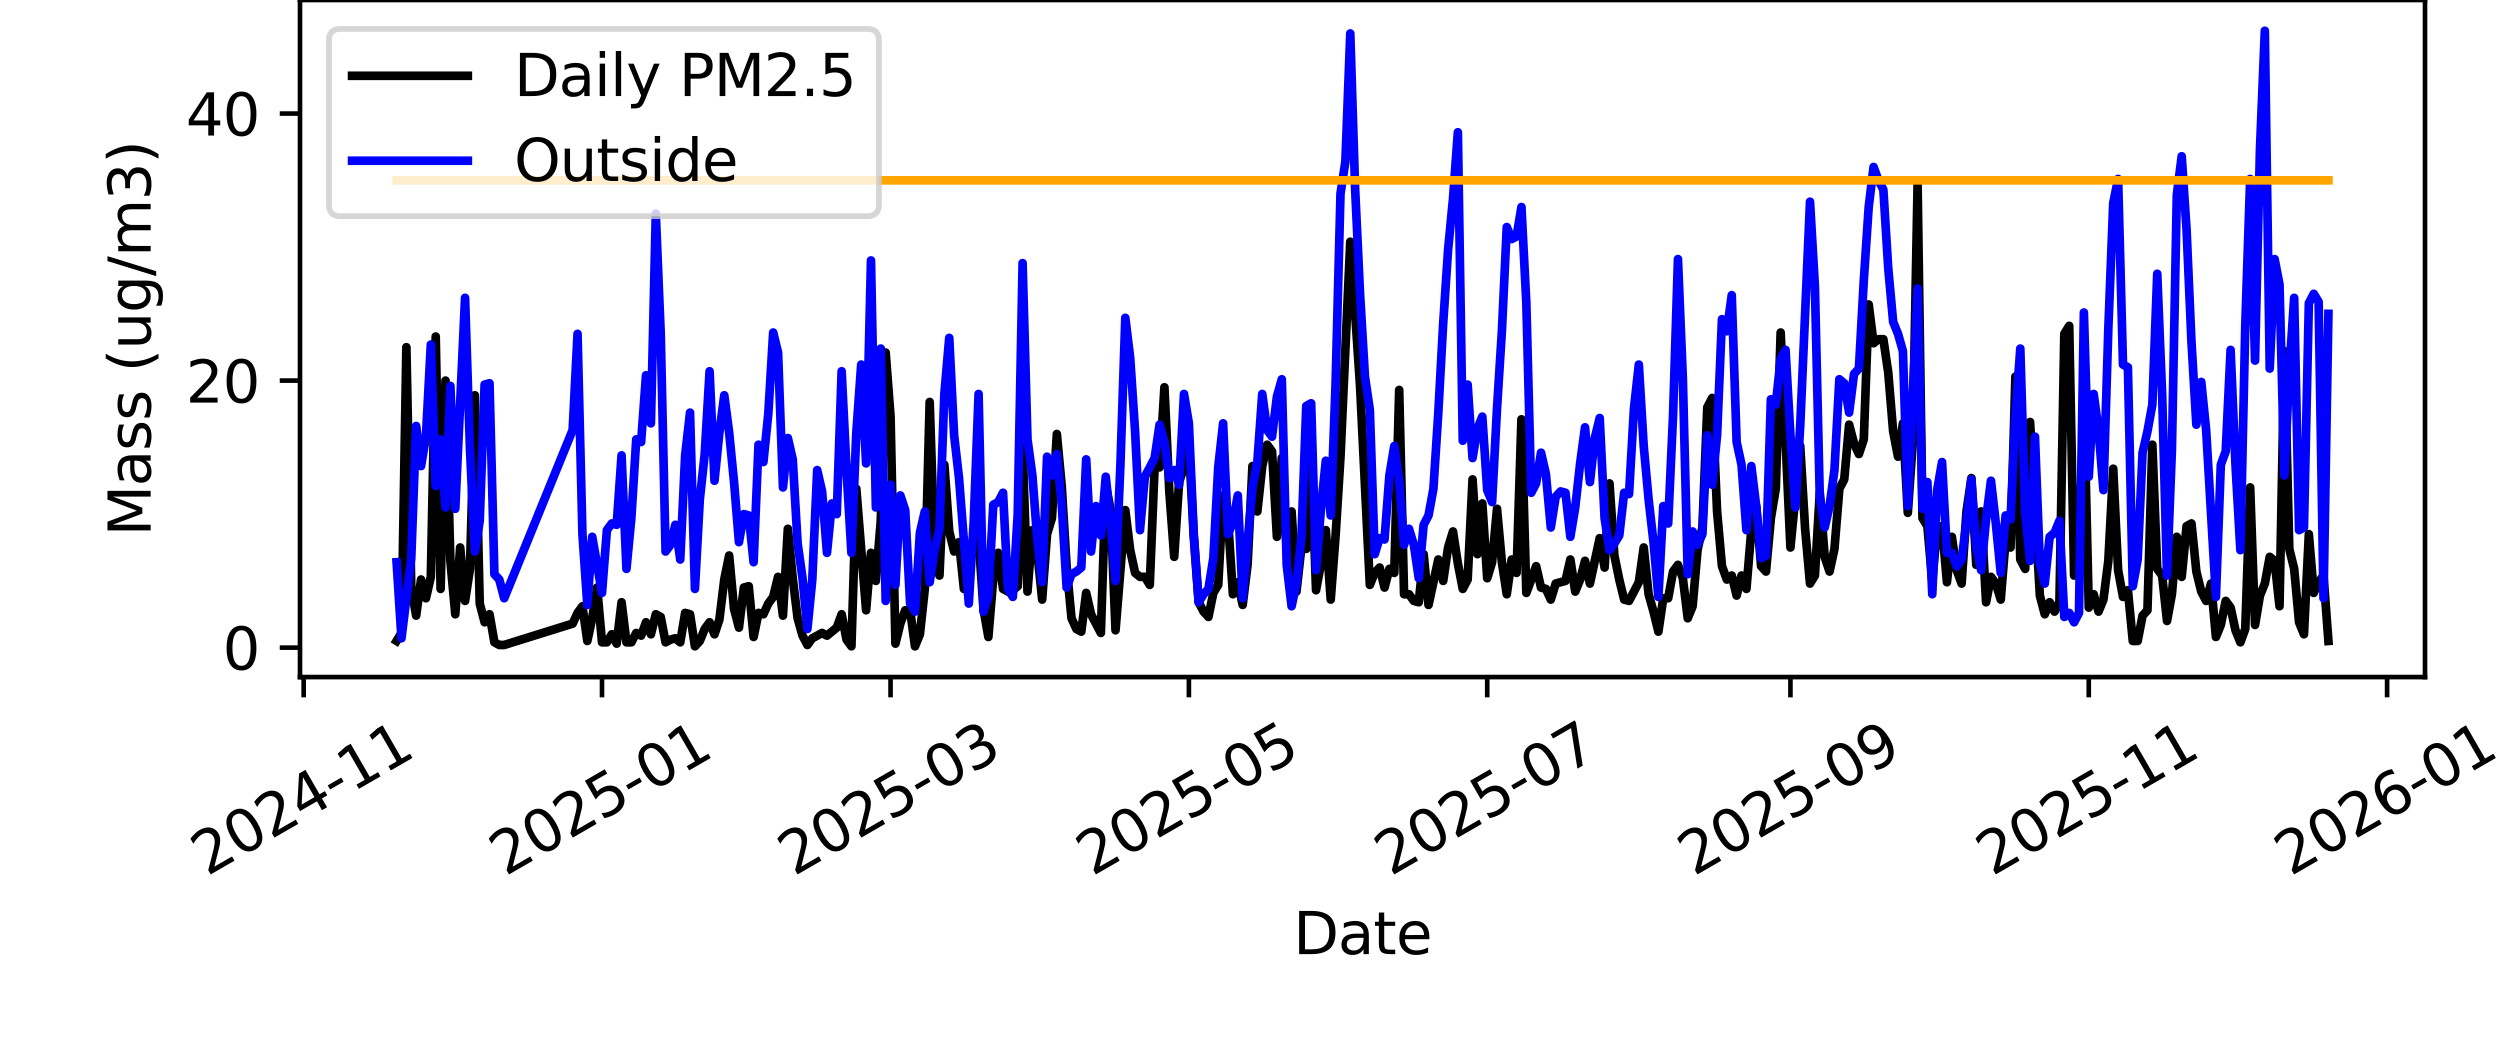 <?xml version="1.0" encoding="utf-8" standalone="no"?>
<!DOCTYPE svg PUBLIC "-//W3C//DTD SVG 1.1//EN"
  "http://www.w3.org/Graphics/SVG/1.1/DTD/svg11.dtd">
<svg xmlns:xlink="http://www.w3.org/1999/xlink" width="432pt" height="180pt" viewBox="0 0 432 180" xmlns="http://www.w3.org/2000/svg" version="1.1">
 <defs>
  <style type="text/css">*{stroke-linejoin: round; stroke-linecap: butt}</style>
 </defs>
 <g id="figure_1">
  <g id="patch_1">
   <path d="M 0 180 
L 432 180 
L 432 0 
L 0 0 
z
" style="fill: #ffffff"/>
  </g>
  <g id="axes_1">
   <g id="patch_2">
    <path d="M 51.84 117 
L 419.04 117 
L 419.04 0 
L 51.84 0 
z
" style="fill: #ffffff"/>
   </g>
   <g id="matplotlib.axis_1">
    <g id="xtick_1">
     <g id="line2d_1">
      <defs>
       <path id="ma7fe87cf94" d="M 0 0 
L 0 3.5 
" style="stroke: #000000; stroke-width: 0.8"/>
      </defs>
      <g>
       <use xlink:href="#ma7fe87cf94" x="52.474" y="117" style="stroke: #000000; stroke-width: 0.8"/>
      </g>
     </g>
     <g id="text_1">
      <!-- 2024-11 -->
      <g transform="translate(35.761 151.472) rotate(-30) scale(0.1 -0.1)">
       <defs>
        <path id="DejaVuSans-32" d="M 1228 531 
L 3431 531 
L 3431 0 
L 469 0 
L 469 531 
Q 828 903 1448 1529 
Q 2069 2156 2228 2338 
Q 2531 2678 2651 2914 
Q 2772 3150 2772 3378 
Q 2772 3750 2511 3984 
Q 2250 4219 1831 4219 
Q 1534 4219 1204 4116 
Q 875 4013 500 3803 
L 500 4441 
Q 881 4594 1212 4672 
Q 1544 4750 1819 4750 
Q 2544 4750 2975 4387 
Q 3406 4025 3406 3419 
Q 3406 3131 3298 2873 
Q 3191 2616 2906 2266 
Q 2828 2175 2409 1742 
Q 1991 1309 1228 531 
z
" transform="scale(0.016)"/>
        <path id="DejaVuSans-30" d="M 2034 4250 
Q 1547 4250 1301 3770 
Q 1056 3291 1056 2328 
Q 1056 1369 1301 889 
Q 1547 409 2034 409 
Q 2525 409 2770 889 
Q 3016 1369 3016 2328 
Q 3016 3291 2770 3770 
Q 2525 4250 2034 4250 
z
M 2034 4750 
Q 2819 4750 3233 4129 
Q 3647 3509 3647 2328 
Q 3647 1150 3233 529 
Q 2819 -91 2034 -91 
Q 1250 -91 836 529 
Q 422 1150 422 2328 
Q 422 3509 836 4129 
Q 1250 4750 2034 4750 
z
" transform="scale(0.016)"/>
        <path id="DejaVuSans-34" d="M 2419 4116 
L 825 1625 
L 2419 1625 
L 2419 4116 
z
M 2253 4666 
L 3047 4666 
L 3047 1625 
L 3713 1625 
L 3713 1100 
L 3047 1100 
L 3047 0 
L 2419 0 
L 2419 1100 
L 313 1100 
L 313 1709 
L 2253 4666 
z
" transform="scale(0.016)"/>
        <path id="DejaVuSans-2d" d="M 313 2009 
L 1997 2009 
L 1997 1497 
L 313 1497 
L 313 2009 
z
" transform="scale(0.016)"/>
        <path id="DejaVuSans-31" d="M 794 531 
L 1825 531 
L 1825 4091 
L 703 3866 
L 703 4441 
L 1819 4666 
L 2450 4666 
L 2450 531 
L 3481 531 
L 3481 0 
L 794 0 
L 794 531 
z
" transform="scale(0.016)"/>
       </defs>
       <use xlink:href="#DejaVuSans-32"/>
       <use xlink:href="#DejaVuSans-30" x="63.623"/>
       <use xlink:href="#DejaVuSans-32" x="127.246"/>
       <use xlink:href="#DejaVuSans-34" x="190.869"/>
       <use xlink:href="#DejaVuSans-2d" x="254.492"/>
       <use xlink:href="#DejaVuSans-31" x="290.576"/>
       <use xlink:href="#DejaVuSans-31" x="354.199"/>
      </g>
     </g>
    </g>
    <g id="xtick_2">
     <g id="line2d_2">
      <g>
       <use xlink:href="#ma7fe87cf94" x="104.026" y="117" style="stroke: #000000; stroke-width: 0.8"/>
      </g>
     </g>
     <g id="text_2">
      <!-- 2025-01 -->
      <g transform="translate(87.313 151.472) rotate(-30) scale(0.1 -0.1)">
       <defs>
        <path id="DejaVuSans-35" d="M 691 4666 
L 3169 4666 
L 3169 4134 
L 1269 4134 
L 1269 2991 
Q 1406 3038 1543 3061 
Q 1681 3084 1819 3084 
Q 2600 3084 3056 2656 
Q 3513 2228 3513 1497 
Q 3513 744 3044 326 
Q 2575 -91 1722 -91 
Q 1428 -91 1123 -41 
Q 819 9 494 109 
L 494 744 
Q 775 591 1075 516 
Q 1375 441 1709 441 
Q 2250 441 2565 725 
Q 2881 1009 2881 1497 
Q 2881 1984 2565 2268 
Q 2250 2553 1709 2553 
Q 1456 2553 1204 2497 
Q 953 2441 691 2322 
L 691 4666 
z
" transform="scale(0.016)"/>
       </defs>
       <use xlink:href="#DejaVuSans-32"/>
       <use xlink:href="#DejaVuSans-30" x="63.623"/>
       <use xlink:href="#DejaVuSans-32" x="127.246"/>
       <use xlink:href="#DejaVuSans-35" x="190.869"/>
       <use xlink:href="#DejaVuSans-2d" x="254.492"/>
       <use xlink:href="#DejaVuSans-30" x="290.576"/>
       <use xlink:href="#DejaVuSans-31" x="354.199"/>
      </g>
     </g>
    </g>
    <g id="xtick_3">
     <g id="line2d_3">
      <g>
       <use xlink:href="#ma7fe87cf94" x="153.887" y="117" style="stroke: #000000; stroke-width: 0.8"/>
      </g>
     </g>
     <g id="text_3">
      <!-- 2025-03 -->
      <g transform="translate(137.174 151.472) rotate(-30) scale(0.1 -0.1)">
       <defs>
        <path id="DejaVuSans-33" d="M 2597 2516 
Q 3050 2419 3304 2112 
Q 3559 1806 3559 1356 
Q 3559 666 3084 287 
Q 2609 -91 1734 -91 
Q 1441 -91 1130 -33 
Q 819 25 488 141 
L 488 750 
Q 750 597 1062 519 
Q 1375 441 1716 441 
Q 2309 441 2620 675 
Q 2931 909 2931 1356 
Q 2931 1769 2642 2001 
Q 2353 2234 1838 2234 
L 1294 2234 
L 1294 2753 
L 1863 2753 
Q 2328 2753 2575 2939 
Q 2822 3125 2822 3475 
Q 2822 3834 2567 4026 
Q 2313 4219 1838 4219 
Q 1578 4219 1281 4162 
Q 984 4106 628 3988 
L 628 4550 
Q 988 4650 1302 4700 
Q 1616 4750 1894 4750 
Q 2613 4750 3031 4423 
Q 3450 4097 3450 3541 
Q 3450 3153 3228 2886 
Q 3006 2619 2597 2516 
z
" transform="scale(0.016)"/>
       </defs>
       <use xlink:href="#DejaVuSans-32"/>
       <use xlink:href="#DejaVuSans-30" x="63.623"/>
       <use xlink:href="#DejaVuSans-32" x="127.246"/>
       <use xlink:href="#DejaVuSans-35" x="190.869"/>
       <use xlink:href="#DejaVuSans-2d" x="254.492"/>
       <use xlink:href="#DejaVuSans-30" x="290.576"/>
       <use xlink:href="#DejaVuSans-33" x="354.199"/>
      </g>
     </g>
    </g>
    <g id="xtick_4">
     <g id="line2d_4">
      <g>
       <use xlink:href="#ma7fe87cf94" x="205.439" y="117" style="stroke: #000000; stroke-width: 0.8"/>
      </g>
     </g>
     <g id="text_4">
      <!-- 2025-05 -->
      <g transform="translate(188.726 151.472) rotate(-30) scale(0.1 -0.1)">
       <use xlink:href="#DejaVuSans-32"/>
       <use xlink:href="#DejaVuSans-30" x="63.623"/>
       <use xlink:href="#DejaVuSans-32" x="127.246"/>
       <use xlink:href="#DejaVuSans-35" x="190.869"/>
       <use xlink:href="#DejaVuSans-2d" x="254.492"/>
       <use xlink:href="#DejaVuSans-30" x="290.576"/>
       <use xlink:href="#DejaVuSans-35" x="354.199"/>
      </g>
     </g>
    </g>
    <g id="xtick_5">
     <g id="line2d_5">
      <g>
       <use xlink:href="#ma7fe87cf94" x="256.99" y="117" style="stroke: #000000; stroke-width: 0.8"/>
      </g>
     </g>
     <g id="text_5">
      <!-- 2025-07 -->
      <g transform="translate(240.277 151.472) rotate(-30) scale(0.1 -0.1)">
       <defs>
        <path id="DejaVuSans-37" d="M 525 4666 
L 3525 4666 
L 3525 4397 
L 1831 0 
L 1172 0 
L 2766 4134 
L 525 4134 
L 525 4666 
z
" transform="scale(0.016)"/>
       </defs>
       <use xlink:href="#DejaVuSans-32"/>
       <use xlink:href="#DejaVuSans-30" x="63.623"/>
       <use xlink:href="#DejaVuSans-32" x="127.246"/>
       <use xlink:href="#DejaVuSans-35" x="190.869"/>
       <use xlink:href="#DejaVuSans-2d" x="254.492"/>
       <use xlink:href="#DejaVuSans-30" x="290.576"/>
       <use xlink:href="#DejaVuSans-37" x="354.199"/>
      </g>
     </g>
    </g>
    <g id="xtick_6">
     <g id="line2d_6">
      <g>
       <use xlink:href="#ma7fe87cf94" x="309.387" y="117" style="stroke: #000000; stroke-width: 0.8"/>
      </g>
     </g>
     <g id="text_6">
      <!-- 2025-09 -->
      <g transform="translate(292.674 151.472) rotate(-30) scale(0.1 -0.1)">
       <defs>
        <path id="DejaVuSans-39" d="M 703 97 
L 703 672 
Q 941 559 1184 500 
Q 1428 441 1663 441 
Q 2288 441 2617 861 
Q 2947 1281 2994 2138 
Q 2813 1869 2534 1725 
Q 2256 1581 1919 1581 
Q 1219 1581 811 2004 
Q 403 2428 403 3163 
Q 403 3881 828 4315 
Q 1253 4750 1959 4750 
Q 2769 4750 3195 4129 
Q 3622 3509 3622 2328 
Q 3622 1225 3098 567 
Q 2575 -91 1691 -91 
Q 1453 -91 1209 -44 
Q 966 3 703 97 
z
M 1959 2075 
Q 2384 2075 2632 2365 
Q 2881 2656 2881 3163 
Q 2881 3666 2632 3958 
Q 2384 4250 1959 4250 
Q 1534 4250 1286 3958 
Q 1038 3666 1038 3163 
Q 1038 2656 1286 2365 
Q 1534 2075 1959 2075 
z
" transform="scale(0.016)"/>
       </defs>
       <use xlink:href="#DejaVuSans-32"/>
       <use xlink:href="#DejaVuSans-30" x="63.623"/>
       <use xlink:href="#DejaVuSans-32" x="127.246"/>
       <use xlink:href="#DejaVuSans-35" x="190.869"/>
       <use xlink:href="#DejaVuSans-2d" x="254.492"/>
       <use xlink:href="#DejaVuSans-30" x="290.576"/>
       <use xlink:href="#DejaVuSans-39" x="354.199"/>
      </g>
     </g>
    </g>
    <g id="xtick_7">
     <g id="line2d_7">
      <g>
       <use xlink:href="#ma7fe87cf94" x="360.939" y="117" style="stroke: #000000; stroke-width: 0.8"/>
      </g>
     </g>
     <g id="text_7">
      <!-- 2025-11 -->
      <g transform="translate(344.226 151.472) rotate(-30) scale(0.1 -0.1)">
       <use xlink:href="#DejaVuSans-32"/>
       <use xlink:href="#DejaVuSans-30" x="63.623"/>
       <use xlink:href="#DejaVuSans-32" x="127.246"/>
       <use xlink:href="#DejaVuSans-35" x="190.869"/>
       <use xlink:href="#DejaVuSans-2d" x="254.492"/>
       <use xlink:href="#DejaVuSans-31" x="290.576"/>
       <use xlink:href="#DejaVuSans-31" x="354.199"/>
      </g>
     </g>
    </g>
    <g id="xtick_8">
     <g id="line2d_8">
      <g>
       <use xlink:href="#ma7fe87cf94" x="412.49" y="117" style="stroke: #000000; stroke-width: 0.8"/>
      </g>
     </g>
     <g id="text_8">
      <!-- 2026-01 -->
      <g transform="translate(395.778 151.472) rotate(-30) scale(0.1 -0.1)">
       <defs>
        <path id="DejaVuSans-36" d="M 2113 2584 
Q 1688 2584 1439 2293 
Q 1191 2003 1191 1497 
Q 1191 994 1439 701 
Q 1688 409 2113 409 
Q 2538 409 2786 701 
Q 3034 994 3034 1497 
Q 3034 2003 2786 2293 
Q 2538 2584 2113 2584 
z
M 3366 4563 
L 3366 3988 
Q 3128 4100 2886 4159 
Q 2644 4219 2406 4219 
Q 1781 4219 1451 3797 
Q 1122 3375 1075 2522 
Q 1259 2794 1537 2939 
Q 1816 3084 2150 3084 
Q 2853 3084 3261 2657 
Q 3669 2231 3669 1497 
Q 3669 778 3244 343 
Q 2819 -91 2113 -91 
Q 1303 -91 875 529 
Q 447 1150 447 2328 
Q 447 3434 972 4092 
Q 1497 4750 2381 4750 
Q 2619 4750 2861 4703 
Q 3103 4656 3366 4563 
z
" transform="scale(0.016)"/>
       </defs>
       <use xlink:href="#DejaVuSans-32"/>
       <use xlink:href="#DejaVuSans-30" x="63.623"/>
       <use xlink:href="#DejaVuSans-32" x="127.246"/>
       <use xlink:href="#DejaVuSans-36" x="190.869"/>
       <use xlink:href="#DejaVuSans-2d" x="254.492"/>
       <use xlink:href="#DejaVuSans-30" x="290.576"/>
       <use xlink:href="#DejaVuSans-31" x="354.199"/>
      </g>
     </g>
    </g>
    <g id="text_9">
     <!-- Date -->
     <g transform="translate(223.489 164.871) scale(0.1 -0.1)">
      <defs>
       <path id="DejaVuSans-44" d="M 1259 4147 
L 1259 519 
L 2022 519 
Q 2988 519 3436 956 
Q 3884 1394 3884 2338 
Q 3884 3275 3436 3711 
Q 2988 4147 2022 4147 
L 1259 4147 
z
M 628 4666 
L 1925 4666 
Q 3281 4666 3915 4102 
Q 4550 3538 4550 2338 
Q 4550 1131 3912 565 
Q 3275 0 1925 0 
L 628 0 
L 628 4666 
z
" transform="scale(0.016)"/>
       <path id="DejaVuSans-61" d="M 2194 1759 
Q 1497 1759 1228 1600 
Q 959 1441 959 1056 
Q 959 750 1161 570 
Q 1363 391 1709 391 
Q 2188 391 2477 730 
Q 2766 1069 2766 1631 
L 2766 1759 
L 2194 1759 
z
M 3341 1997 
L 3341 0 
L 2766 0 
L 2766 531 
Q 2569 213 2275 61 
Q 1981 -91 1556 -91 
Q 1019 -91 701 211 
Q 384 513 384 1019 
Q 384 1609 779 1909 
Q 1175 2209 1959 2209 
L 2766 2209 
L 2766 2266 
Q 2766 2663 2505 2880 
Q 2244 3097 1772 3097 
Q 1472 3097 1187 3025 
Q 903 2953 641 2809 
L 641 3341 
Q 956 3463 1253 3523 
Q 1550 3584 1831 3584 
Q 2591 3584 2966 3190 
Q 3341 2797 3341 1997 
z
" transform="scale(0.016)"/>
       <path id="DejaVuSans-74" d="M 1172 4494 
L 1172 3500 
L 2356 3500 
L 2356 3053 
L 1172 3053 
L 1172 1153 
Q 1172 725 1289 603 
Q 1406 481 1766 481 
L 2356 481 
L 2356 0 
L 1766 0 
Q 1100 0 847 248 
Q 594 497 594 1153 
L 594 3053 
L 172 3053 
L 172 3500 
L 594 3500 
L 594 4494 
L 1172 4494 
z
" transform="scale(0.016)"/>
       <path id="DejaVuSans-65" d="M 3597 1894 
L 3597 1613 
L 953 1613 
Q 991 1019 1311 708 
Q 1631 397 2203 397 
Q 2534 397 2845 478 
Q 3156 559 3463 722 
L 3463 178 
Q 3153 47 2828 -22 
Q 2503 -91 2169 -91 
Q 1331 -91 842 396 
Q 353 884 353 1716 
Q 353 2575 817 3079 
Q 1281 3584 2069 3584 
Q 2775 3584 3186 3129 
Q 3597 2675 3597 1894 
z
M 3022 2063 
Q 3016 2534 2758 2815 
Q 2500 3097 2075 3097 
Q 1594 3097 1305 2825 
Q 1016 2553 972 2059 
L 3022 2063 
z
" transform="scale(0.016)"/>
      </defs>
      <use xlink:href="#DejaVuSans-44"/>
      <use xlink:href="#DejaVuSans-61" x="77.002"/>
      <use xlink:href="#DejaVuSans-74" x="138.281"/>
      <use xlink:href="#DejaVuSans-65" x="177.49"/>
     </g>
    </g>
   </g>
   <g id="matplotlib.axis_2">
    <g id="ytick_1">
     <g id="line2d_9">
      <defs>
       <path id="mc485843a3f" d="M 0 0 
L -3.5 0 
" style="stroke: #000000; stroke-width: 0.8"/>
      </defs>
      <g>
       <use xlink:href="#mc485843a3f" x="51.84" y="111.913" style="stroke: #000000; stroke-width: 0.8"/>
      </g>
     </g>
     <g id="text_10">
      <!-- 0 -->
      <g transform="translate(38.477 115.712) scale(0.1 -0.1)">
       <use xlink:href="#DejaVuSans-30"/>
      </g>
     </g>
    </g>
    <g id="ytick_2">
     <g id="line2d_10">
      <g>
       <use xlink:href="#mc485843a3f" x="51.84" y="65.768" style="stroke: #000000; stroke-width: 0.8"/>
      </g>
     </g>
     <g id="text_11">
      <!-- 20 -->
      <g transform="translate(32.115 69.567) scale(0.1 -0.1)">
       <use xlink:href="#DejaVuSans-32"/>
       <use xlink:href="#DejaVuSans-30" x="63.623"/>
      </g>
     </g>
    </g>
    <g id="ytick_3">
     <g id="line2d_11">
      <g>
       <use xlink:href="#mc485843a3f" x="51.84" y="19.623" style="stroke: #000000; stroke-width: 0.8"/>
      </g>
     </g>
     <g id="text_12">
      <!-- 40 -->
      <g transform="translate(32.115 23.422) scale(0.1 -0.1)">
       <use xlink:href="#DejaVuSans-34"/>
       <use xlink:href="#DejaVuSans-30" x="63.623"/>
      </g>
     </g>
    </g>
    <g id="text_13">
     <!-- Mass (ug/m3) -->
     <g transform="translate(26.035 92.657) rotate(-90) scale(0.1 -0.1)">
      <defs>
       <path id="DejaVuSans-4d" d="M 628 4666 
L 1569 4666 
L 2759 1491 
L 3956 4666 
L 4897 4666 
L 4897 0 
L 4281 0 
L 4281 4097 
L 3078 897 
L 2444 897 
L 1241 4097 
L 1241 0 
L 628 0 
L 628 4666 
z
" transform="scale(0.016)"/>
       <path id="DejaVuSans-73" d="M 2834 3397 
L 2834 2853 
Q 2591 2978 2328 3040 
Q 2066 3103 1784 3103 
Q 1356 3103 1142 2972 
Q 928 2841 928 2578 
Q 928 2378 1081 2264 
Q 1234 2150 1697 2047 
L 1894 2003 
Q 2506 1872 2764 1633 
Q 3022 1394 3022 966 
Q 3022 478 2636 193 
Q 2250 -91 1575 -91 
Q 1294 -91 989 -36 
Q 684 19 347 128 
L 347 722 
Q 666 556 975 473 
Q 1284 391 1588 391 
Q 1994 391 2212 530 
Q 2431 669 2431 922 
Q 2431 1156 2273 1281 
Q 2116 1406 1581 1522 
L 1381 1569 
Q 847 1681 609 1914 
Q 372 2147 372 2553 
Q 372 3047 722 3315 
Q 1072 3584 1716 3584 
Q 2034 3584 2315 3537 
Q 2597 3491 2834 3397 
z
" transform="scale(0.016)"/>
       <path id="DejaVuSans-20" transform="scale(0.016)"/>
       <path id="DejaVuSans-28" d="M 1984 4856 
Q 1566 4138 1362 3434 
Q 1159 2731 1159 2009 
Q 1159 1288 1364 580 
Q 1569 -128 1984 -844 
L 1484 -844 
Q 1016 -109 783 600 
Q 550 1309 550 2009 
Q 550 2706 781 3412 
Q 1013 4119 1484 4856 
L 1984 4856 
z
" transform="scale(0.016)"/>
       <path id="DejaVuSans-75" d="M 544 1381 
L 544 3500 
L 1119 3500 
L 1119 1403 
Q 1119 906 1312 657 
Q 1506 409 1894 409 
Q 2359 409 2629 706 
Q 2900 1003 2900 1516 
L 2900 3500 
L 3475 3500 
L 3475 0 
L 2900 0 
L 2900 538 
Q 2691 219 2414 64 
Q 2138 -91 1772 -91 
Q 1169 -91 856 284 
Q 544 659 544 1381 
z
M 1991 3584 
L 1991 3584 
z
" transform="scale(0.016)"/>
       <path id="DejaVuSans-67" d="M 2906 1791 
Q 2906 2416 2648 2759 
Q 2391 3103 1925 3103 
Q 1463 3103 1205 2759 
Q 947 2416 947 1791 
Q 947 1169 1205 825 
Q 1463 481 1925 481 
Q 2391 481 2648 825 
Q 2906 1169 2906 1791 
z
M 3481 434 
Q 3481 -459 3084 -895 
Q 2688 -1331 1869 -1331 
Q 1566 -1331 1297 -1286 
Q 1028 -1241 775 -1147 
L 775 -588 
Q 1028 -725 1275 -790 
Q 1522 -856 1778 -856 
Q 2344 -856 2625 -561 
Q 2906 -266 2906 331 
L 2906 616 
Q 2728 306 2450 153 
Q 2172 0 1784 0 
Q 1141 0 747 490 
Q 353 981 353 1791 
Q 353 2603 747 3093 
Q 1141 3584 1784 3584 
Q 2172 3584 2450 3431 
Q 2728 3278 2906 2969 
L 2906 3500 
L 3481 3500 
L 3481 434 
z
" transform="scale(0.016)"/>
       <path id="DejaVuSans-2f" d="M 1625 4666 
L 2156 4666 
L 531 -594 
L 0 -594 
L 1625 4666 
z
" transform="scale(0.016)"/>
       <path id="DejaVuSans-6d" d="M 3328 2828 
Q 3544 3216 3844 3400 
Q 4144 3584 4550 3584 
Q 5097 3584 5394 3201 
Q 5691 2819 5691 2113 
L 5691 0 
L 5113 0 
L 5113 2094 
Q 5113 2597 4934 2840 
Q 4756 3084 4391 3084 
Q 3944 3084 3684 2787 
Q 3425 2491 3425 1978 
L 3425 0 
L 2847 0 
L 2847 2094 
Q 2847 2600 2669 2842 
Q 2491 3084 2119 3084 
Q 1678 3084 1418 2786 
Q 1159 2488 1159 1978 
L 1159 0 
L 581 0 
L 581 3500 
L 1159 3500 
L 1159 2956 
Q 1356 3278 1631 3431 
Q 1906 3584 2284 3584 
Q 2666 3584 2933 3390 
Q 3200 3197 3328 2828 
z
" transform="scale(0.016)"/>
       <path id="DejaVuSans-29" d="M 513 4856 
L 1013 4856 
Q 1481 4119 1714 3412 
Q 1947 2706 1947 2009 
Q 1947 1309 1714 600 
Q 1481 -109 1013 -844 
L 513 -844 
Q 928 -128 1133 580 
Q 1338 1288 1338 2009 
Q 1338 2731 1133 3434 
Q 928 4138 513 4856 
z
" transform="scale(0.016)"/>
      </defs>
      <use xlink:href="#DejaVuSans-4d"/>
      <use xlink:href="#DejaVuSans-61" x="86.279"/>
      <use xlink:href="#DejaVuSans-73" x="147.559"/>
      <use xlink:href="#DejaVuSans-73" x="199.658"/>
      <use xlink:href="#DejaVuSans-20" x="251.758"/>
      <use xlink:href="#DejaVuSans-28" x="283.545"/>
      <use xlink:href="#DejaVuSans-75" x="322.559"/>
      <use xlink:href="#DejaVuSans-67" x="385.938"/>
      <use xlink:href="#DejaVuSans-2f" x="449.414"/>
      <use xlink:href="#DejaVuSans-6d" x="483.105"/>
      <use xlink:href="#DejaVuSans-33" x="580.518"/>
      <use xlink:href="#DejaVuSans-29" x="644.141"/>
     </g>
    </g>
   </g>
   <g id="line2d_12">
    <path d="M 68.531 110.759 
L 69.376 109.375 
L 70.221 60 
L 71.066 101.53 
L 71.911 106.375 
L 72.756 100.146 
L 73.602 103.376 
L 74.447 99.684 
L 75.292 58.154 
L 76.137 101.761 
L 76.982 65.768 
L 77.827 96.915 
L 78.672 106.144 
L 79.517 94.608 
L 80.362 103.837 
L 81.208 98.3 
L 82.053 68.306 
L 82.898 104.299 
L 83.743 107.529 
L 84.588 106.144 
L 85.433 110.99 
L 86.278 111.451 
L 87.123 111.451 
L 98.955 107.76 
L 99.8 105.914 
L 100.645 104.76 
L 101.49 110.759 
L 102.335 106.837 
L 103.18 101.53 
L 104.026 110.99 
L 104.871 110.99 
L 105.716 109.605 
L 106.561 111.22 
L 107.406 104.068 
L 108.251 110.99 
L 109.096 110.99 
L 109.941 109.375 
L 110.786 109.836 
L 111.631 107.529 
L 112.477 109.605 
L 113.322 106.144 
L 114.167 106.606 
L 115.012 110.99 
L 115.857 110.528 
L 116.702 110.297 
L 117.547 110.99 
L 118.392 105.914 
L 119.237 106.144 
L 120.083 111.682 
L 120.928 110.759 
L 121.773 108.682 
L 122.618 107.529 
L 123.463 109.605 
L 124.308 107.067 
L 125.153 100.146 
L 125.998 95.993 
L 126.843 105.222 
L 127.689 108.452 
L 128.534 101.53 
L 129.379 101.299 
L 130.224 110.067 
L 131.069 105.914 
L 131.914 106.144 
L 132.759 104.299 
L 133.604 103.145 
L 134.449 99.684 
L 135.295 106.375 
L 136.14 91.378 
L 136.985 99.915 
L 137.83 106.837 
L 138.675 109.836 
L 139.52 111.451 
L 140.365 110.297 
L 142.055 109.375 
L 142.901 109.836 
L 144.591 108.452 
L 145.436 106.144 
L 146.281 110.528 
L 147.126 111.682 
L 147.971 84.456 
L 149.661 105.452 
L 150.507 95.531 
L 151.352 100.376 
L 152.197 89.994 
L 153.042 60.923 
L 153.887 71.997 
L 154.732 111.22 
L 155.577 107.76 
L 156.422 105.452 
L 157.267 105.452 
L 158.112 111.682 
L 158.958 109.605 
L 159.803 101.761 
L 160.648 69.459 
L 161.493 95.07 
L 162.338 99.453 
L 163.183 80.303 
L 164.028 91.84 
L 164.873 95.3 
L 165.718 93.685 
L 166.564 101.761 
L 167.409 98.3 
L 168.254 93.685 
L 169.099 92.993 
L 169.944 105.222 
L 170.789 110.067 
L 171.634 99.915 
L 172.479 95.531 
L 173.324 101.761 
L 174.17 102.222 
L 175.015 101.991 
L 175.86 101.299 
L 176.705 77.304 
L 177.55 102.222 
L 178.395 91.609 
L 179.24 95.3 
L 180.085 103.606 
L 180.93 92.301 
L 181.776 89.532 
L 182.621 74.997 
L 183.466 83.995 
L 184.311 97.838 
L 185.156 106.837 
L 186.001 108.682 
L 186.846 109.144 
L 187.691 102.453 
L 188.536 106.144 
L 190.227 109.375 
L 191.072 83.764 
L 191.917 88.148 
L 192.762 108.913 
L 194.452 88.148 
L 195.297 95.07 
L 196.142 98.992 
L 196.988 99.684 
L 197.833 99.684 
L 198.678 101.069 
L 199.523 80.534 
L 200.368 80.765 
L 201.213 66.921 
L 202.058 84.918 
L 202.903 96.223 
L 203.748 83.303 
L 204.594 80.765 
L 205.439 76.843 
L 206.284 92.762 
L 207.129 104.068 
L 207.974 105.683 
L 208.819 106.606 
L 209.664 102.453 
L 210.509 101.069 
L 211.354 85.61 
L 212.199 89.763 
L 213.045 102.684 
L 213.89 100.607 
L 214.735 104.529 
L 215.58 97.608 
L 216.425 80.534 
L 217.27 88.379 
L 218.115 80.534 
L 218.96 76.843 
L 219.805 77.996 
L 220.651 92.762 
L 221.496 79.15 
L 222.341 94.839 
L 223.186 88.379 
L 224.031 102.222 
L 224.876 94.608 
L 225.721 94.839 
L 226.566 78.458 
L 227.411 101.991 
L 228.257 97.377 
L 229.102 91.609 
L 229.947 103.606 
L 230.792 92.532 
L 231.637 78.919 
L 233.327 41.773 
L 235.017 66.691 
L 236.708 101.069 
L 237.553 98.992 
L 238.398 98.069 
L 239.243 101.53 
L 240.088 98.3 
L 240.933 98.992 
L 241.778 67.383 
L 242.623 102.684 
L 243.469 102.684 
L 244.314 103.837 
L 245.159 104.068 
L 246.004 95.762 
L 246.849 104.529 
L 248.539 96.685 
L 249.384 100.376 
L 250.229 94.608 
L 251.075 91.84 
L 251.92 97.377 
L 252.765 101.761 
L 253.61 100.146 
L 254.455 82.841 
L 255.3 95.762 
L 256.145 86.994 
L 256.99 99.915 
L 257.835 97.146 
L 258.681 87.917 
L 259.526 97.146 
L 260.371 102.684 
L 261.216 96.685 
L 262.061 98.992 
L 262.906 72.459 
L 263.751 102.453 
L 265.441 97.838 
L 266.286 101.53 
L 267.132 101.761 
L 267.977 103.606 
L 268.822 100.838 
L 270.512 100.376 
L 271.357 96.685 
L 272.202 102.222 
L 273.047 100.146 
L 273.892 96.915 
L 274.738 100.838 
L 276.428 92.993 
L 277.273 98.069 
L 278.118 83.534 
L 278.963 95.993 
L 279.808 100.146 
L 280.653 103.606 
L 281.498 103.837 
L 283.189 100.607 
L 284.034 94.608 
L 284.879 102.684 
L 285.724 105.683 
L 286.569 109.144 
L 287.414 103.376 
L 288.259 103.376 
L 289.104 98.761 
L 289.95 97.608 
L 290.795 99.915 
L 291.64 106.837 
L 292.485 104.76 
L 293.33 95.07 
L 294.175 91.147 
L 295.02 70.382 
L 295.865 68.767 
L 296.71 88.379 
L 297.556 97.838 
L 298.401 100.146 
L 299.246 99.453 
L 300.091 102.914 
L 300.936 99.453 
L 301.781 101.761 
L 302.626 91.609 
L 303.471 87.456 
L 304.316 97.838 
L 305.162 98.761 
L 306.007 89.532 
L 306.852 84.456 
L 307.697 57.462 
L 309.387 94.608 
L 311.077 77.073 
L 311.922 91.378 
L 312.768 100.838 
L 313.613 99.453 
L 314.458 85.149 
L 315.303 96.223 
L 316.148 98.761 
L 316.993 94.839 
L 317.838 84.456 
L 318.683 82.841 
L 319.528 73.382 
L 320.373 76.612 
L 321.219 78.458 
L 322.064 75.92 
L 322.909 52.617 
L 323.754 59.308 
L 324.599 58.615 
L 325.444 58.615 
L 326.289 64.383 
L 327.134 74.535 
L 327.979 78.919 
L 328.825 73.151 
L 329.67 88.609 
L 330.515 76.612 
L 331.36 31.851 
L 332.205 89.532 
L 333.05 90.917 
L 333.895 100.376 
L 334.74 91.147 
L 335.585 90.917 
L 336.431 100.607 
L 337.276 92.762 
L 338.121 98.531 
L 338.966 100.838 
L 339.811 88.379 
L 340.656 82.611 
L 341.501 97.608 
L 342.346 88.379 
L 343.191 104.068 
L 344.037 99.684 
L 344.882 100.838 
L 345.727 103.606 
L 346.572 93.224 
L 347.417 94.608 
L 348.262 65.076 
L 349.107 96.685 
L 349.952 98.3 
L 350.797 72.92 
L 352.488 102.914 
L 353.333 106.144 
L 354.178 104.068 
L 355.023 105.683 
L 355.868 104.068 
L 356.713 57.692 
L 357.558 56.308 
L 358.403 99.453 
L 359.249 95.762 
L 360.094 68.998 
L 360.939 104.991 
L 361.784 102.684 
L 362.629 105.683 
L 363.474 103.606 
L 364.319 96.915 
L 365.164 80.996 
L 366.009 98.531 
L 366.854 103.145 
L 367.7 101.991 
L 368.545 110.759 
L 369.39 110.759 
L 370.235 106.375 
L 371.08 105.452 
L 371.925 76.843 
L 372.77 98.3 
L 373.615 99.453 
L 374.46 107.298 
L 375.306 102.684 
L 376.151 92.762 
L 376.996 99.684 
L 377.841 90.917 
L 378.686 90.455 
L 379.531 98.761 
L 380.376 102.222 
L 381.221 103.837 
L 382.066 100.838 
L 382.912 110.067 
L 383.757 107.99 
L 384.602 103.837 
L 385.447 104.991 
L 386.292 108.913 
L 387.137 110.99 
L 387.982 108.682 
L 388.827 84.226 
L 389.672 107.99 
L 390.518 102.914 
L 391.363 100.838 
L 392.208 96.223 
L 393.053 96.915 
L 393.898 104.76 
L 394.743 60.692 
L 395.588 94.839 
L 396.433 98.3 
L 397.278 107.529 
L 398.124 109.605 
L 398.969 92.301 
L 399.814 102.453 
L 400.659 100.607 
L 401.504 99.453 
L 402.349 110.759 
L 402.349 110.759 
" clip-path="url(#p460ad30799)" style="fill: none; stroke: #000000; stroke-width: 1.5; stroke-linecap: square"/>
   </g>
   <g id="line2d_13">
    <path d="M 68.531 97.146 
L 69.376 110.297 
L 71.066 96.454 
L 71.911 73.612 
L 72.756 80.534 
L 73.602 75.458 
L 74.447 59.538 
L 75.292 83.995 
L 76.137 75.92 
L 76.982 87.687 
L 77.827 66.691 
L 78.672 87.917 
L 80.362 51.463 
L 81.208 77.535 
L 82.053 95.3 
L 82.898 89.994 
L 83.743 66.46 
L 84.588 66.229 
L 85.433 99.223 
L 86.278 100.146 
L 87.123 103.376 
L 98.955 74.305 
L 99.8 57.692 
L 100.645 92.301 
L 101.49 104.529 
L 102.335 92.762 
L 104.026 102.453 
L 104.871 91.609 
L 105.716 90.455 
L 106.561 90.686 
L 107.406 78.688 
L 108.251 98.3 
L 109.096 89.532 
L 109.941 75.92 
L 110.786 76.381 
L 111.631 64.845 
L 112.477 73.151 
L 113.322 36.927 
L 114.167 57.462 
L 115.012 95.3 
L 115.857 94.147 
L 116.702 90.686 
L 117.547 96.685 
L 118.392 78.688 
L 119.237 71.305 
L 120.083 101.761 
L 120.928 86.302 
L 121.773 78.458 
L 122.618 64.153 
L 123.463 83.072 
L 124.308 74.766 
L 125.153 68.306 
L 125.998 74.766 
L 126.843 83.303 
L 127.689 93.685 
L 128.534 88.84 
L 129.379 89.071 
L 130.224 97.146 
L 131.069 76.843 
L 131.914 79.842 
L 132.759 71.536 
L 133.604 57.462 
L 134.449 60.923 
L 135.295 84.226 
L 136.14 75.689 
L 136.985 79.38 
L 137.83 93.916 
L 138.675 99.915 
L 139.52 108.682 
L 140.365 100.146 
L 141.21 81.226 
L 142.055 84.918 
L 142.901 95.531 
L 143.746 86.994 
L 144.591 88.84 
L 145.436 64.153 
L 146.281 81.226 
L 147.126 95.531 
L 147.971 74.766 
L 148.816 62.999 
L 149.661 80.073 
L 150.507 45.003 
L 151.352 87.687 
L 152.197 60.23 
L 153.042 103.837 
L 153.887 83.764 
L 154.732 101.069 
L 155.577 85.61 
L 156.422 88.148 
L 157.267 104.299 
L 158.112 105.683 
L 158.958 92.07 
L 159.803 88.379 
L 160.648 100.607 
L 161.493 95.07 
L 162.338 91.378 
L 163.183 68.075 
L 164.028 58.385 
L 164.873 75.227 
L 165.718 82.611 
L 167.409 104.299 
L 168.254 90.225 
L 169.099 68.075 
L 169.944 105.683 
L 170.789 103.145 
L 171.634 87.225 
L 172.479 86.764 
L 173.324 85.149 
L 174.17 101.761 
L 175.015 103.145 
L 175.86 88.84 
L 176.705 45.464 
L 177.55 75.92 
L 178.395 82.149 
L 179.24 93.224 
L 180.085 100.607 
L 180.93 78.919 
L 181.776 82.149 
L 182.621 78.458 
L 183.466 87.225 
L 184.311 101.53 
L 185.156 99.223 
L 186.001 98.761 
L 186.846 98.069 
L 187.691 79.38 
L 188.536 95.3 
L 189.382 87.456 
L 190.227 92.532 
L 191.072 82.38 
L 191.917 90.455 
L 192.762 100.376 
L 193.607 80.303 
L 194.452 54.924 
L 195.297 61.845 
L 196.142 74.535 
L 196.988 91.609 
L 197.833 82.38 
L 199.523 79.15 
L 200.368 73.382 
L 201.213 76.381 
L 202.058 82.611 
L 202.903 81.226 
L 203.748 83.764 
L 204.594 68.075 
L 205.439 73.151 
L 206.284 92.301 
L 207.129 104.068 
L 207.974 102.684 
L 208.819 101.761 
L 209.664 96.454 
L 210.509 80.765 
L 211.354 73.151 
L 212.199 92.301 
L 213.045 90.225 
L 213.89 85.61 
L 214.735 103.376 
L 216.425 84.226 
L 217.27 79.842 
L 218.115 68.075 
L 218.96 74.305 
L 219.805 75.458 
L 220.651 68.536 
L 221.496 65.537 
L 222.341 97.608 
L 223.186 104.76 
L 224.031 100.838 
L 224.876 92.993 
L 225.721 70.152 
L 226.566 69.69 
L 227.411 98.531 
L 228.257 87.917 
L 229.102 79.611 
L 229.947 89.071 
L 230.792 66.229 
L 231.637 33.466 
L 232.482 27.929 
L 233.327 5.78 
L 234.172 32.774 
L 235.017 50.771 
L 235.863 65.076 
L 236.708 70.844 
L 237.553 95.762 
L 238.398 92.993 
L 239.243 93.224 
L 240.088 82.149 
L 240.933 77.073 
L 241.778 83.072 
L 242.623 94.147 
L 243.469 91.378 
L 244.314 94.147 
L 245.159 99.915 
L 246.004 90.686 
L 246.849 89.071 
L 247.694 84.456 
L 248.539 71.305 
L 249.384 55.847 
L 250.229 43.157 
L 251.075 34.389 
L 251.92 22.853 
L 252.765 76.15 
L 253.61 66.46 
L 254.455 79.15 
L 255.3 74.074 
L 256.145 71.997 
L 256.99 84.687 
L 257.835 86.764 
L 258.681 70.613 
L 259.526 57.231 
L 260.371 39.235 
L 261.216 41.311 
L 262.061 40.85 
L 262.906 35.774 
L 263.751 52.386 
L 264.596 85.149 
L 265.441 83.534 
L 266.286 78.227 
L 267.132 81.918 
L 267.977 91.147 
L 268.822 85.841 
L 269.667 84.918 
L 270.512 85.149 
L 271.357 92.762 
L 272.202 87.687 
L 273.047 80.073 
L 273.892 73.843 
L 274.738 83.303 
L 275.583 75.689 
L 276.428 72.228 
L 277.273 89.532 
L 278.118 95.07 
L 278.963 93.916 
L 279.808 92.532 
L 280.653 85.149 
L 281.498 85.379 
L 282.344 70.613 
L 283.189 62.999 
L 284.034 77.073 
L 284.879 86.302 
L 285.724 93.685 
L 286.569 103.145 
L 287.414 87.456 
L 288.259 90.455 
L 289.104 71.767 
L 289.95 44.772 
L 290.795 65.306 
L 291.64 99.223 
L 292.485 91.84 
L 293.33 94.147 
L 294.175 92.301 
L 295.02 75.227 
L 295.865 83.764 
L 296.71 75.227 
L 297.556 55.155 
L 298.401 57.231 
L 299.246 51.001 
L 300.091 76.381 
L 300.936 80.303 
L 301.781 91.609 
L 302.626 80.534 
L 303.471 87.456 
L 304.316 96.454 
L 305.162 95.993 
L 306.007 68.998 
L 306.852 69.921 
L 307.697 62.076 
L 308.542 60.461 
L 309.387 75.227 
L 310.232 87.687 
L 311.077 73.612 
L 312.768 34.851 
L 313.613 49.386 
L 314.458 85.841 
L 315.303 91.147 
L 316.148 87.456 
L 316.993 81.226 
L 317.838 65.537 
L 318.683 66.229 
L 319.528 71.305 
L 320.373 64.614 
L 321.219 63.691 
L 322.064 48.464 
L 322.909 35.774 
L 323.754 28.852 
L 324.599 31.159 
L 325.444 32.774 
L 326.289 46.387 
L 327.134 55.616 
L 327.979 57.692 
L 328.825 60.692 
L 329.67 87.456 
L 331.36 49.848 
L 332.205 87.917 
L 333.05 83.303 
L 333.895 102.684 
L 334.74 84.687 
L 335.585 79.842 
L 336.431 95.531 
L 337.276 95.531 
L 338.121 97.838 
L 338.966 96.685 
L 339.811 90.225 
L 340.656 82.841 
L 341.501 94.608 
L 342.346 98.531 
L 343.191 89.763 
L 344.037 83.072 
L 344.882 90.455 
L 345.727 98.992 
L 346.572 89.071 
L 347.417 89.763 
L 348.262 71.767 
L 349.107 60.23 
L 349.952 88.609 
L 350.797 96.915 
L 351.643 75.458 
L 352.488 97.377 
L 353.333 100.838 
L 354.178 92.762 
L 355.023 92.07 
L 355.868 89.994 
L 356.713 106.606 
L 357.558 105.914 
L 358.403 107.529 
L 359.249 105.914 
L 360.094 54.001 
L 360.939 82.38 
L 361.784 68.075 
L 362.629 74.305 
L 363.474 84.687 
L 364.319 56.77 
L 365.164 35.082 
L 366.009 30.929 
L 366.854 62.999 
L 367.7 63.461 
L 368.545 101.299 
L 369.39 96.685 
L 370.235 78.227 
L 371.08 74.535 
L 371.925 69.921 
L 372.77 47.31 
L 373.615 68.075 
L 374.46 99.453 
L 375.306 77.765 
L 376.151 33.697 
L 376.996 27.006 
L 377.841 39.696 
L 378.686 59.077 
L 379.531 73.382 
L 380.376 65.999 
L 381.221 74.305 
L 382.912 103.145 
L 383.757 80.303 
L 384.602 77.996 
L 385.447 60.461 
L 386.292 80.303 
L 387.137 95.07 
L 387.982 56.308 
L 388.827 30.929 
L 389.672 62.307 
L 390.518 25.853 
L 391.363 5.318 
L 392.208 63.691 
L 393.053 44.772 
L 393.898 49.156 
L 394.743 82.149 
L 395.588 64.153 
L 396.433 51.463 
L 397.278 91.609 
L 398.124 91.147 
L 398.969 52.386 
L 399.814 50.771 
L 400.659 52.155 
L 401.504 103.376 
L 402.349 54.232 
L 402.349 54.232 
" clip-path="url(#p460ad30799)" style="fill: none; stroke: #0000ff; stroke-width: 1.5; stroke-linecap: square"/>
   </g>
   <g id="line2d_14">
    <path d="M 68.531 31.159 
L 402.349 31.159 
" clip-path="url(#p460ad30799)" style="fill: none; stroke: #ffa500; stroke-width: 1.5; stroke-linecap: square"/>
   </g>
   <g id="patch_3">
    <path d="M 51.84 117 
L 51.84 0 
" style="fill: none; stroke: #000000; stroke-width: 0.8; stroke-linejoin: miter; stroke-linecap: square"/>
   </g>
   <g id="patch_4">
    <path d="M 419.04 117 
L 419.04 0 
" style="fill: none; stroke: #000000; stroke-width: 0.8; stroke-linejoin: miter; stroke-linecap: square"/>
   </g>
   <g id="patch_5">
    <path d="M 51.84 117 
L 419.04 117 
" style="fill: none; stroke: #000000; stroke-width: 0.8; stroke-linejoin: miter; stroke-linecap: square"/>
   </g>
   <g id="patch_6">
    <path d="M 51.84 0 
L 419.04 0 
" style="fill: none; stroke: #000000; stroke-width: 0.8; stroke-linejoin: miter; stroke-linecap: square"/>
   </g>
   <g id="legend_1">
    <g id="patch_7">
     <path d="M 58.84 37.356 
L 149.882 37.356 
Q 151.882 37.356 151.882 35.356 
L 151.882 7 
Q 151.882 5 149.882 5 
L 58.84 5 
Q 56.84 5 56.84 7 
L 56.84 35.356 
Q 56.84 37.356 58.84 37.356 
z
" style="fill: #ffffff; opacity: 0.8; stroke: #cccccc; stroke-linejoin: miter"/>
    </g>
    <g id="line2d_15">
     <path d="M 60.84 13.098 
L 70.84 13.098 
L 80.84 13.098 
" style="fill: none; stroke: #000000; stroke-width: 1.5; stroke-linecap: square"/>
    </g>
    <g id="text_14">
     <!-- Daily PM2.5 -->
     <g transform="translate(88.84 16.598) scale(0.1 -0.1)">
      <defs>
       <path id="DejaVuSans-69" d="M 603 3500 
L 1178 3500 
L 1178 0 
L 603 0 
L 603 3500 
z
M 603 4863 
L 1178 4863 
L 1178 4134 
L 603 4134 
L 603 4863 
z
" transform="scale(0.016)"/>
       <path id="DejaVuSans-6c" d="M 603 4863 
L 1178 4863 
L 1178 0 
L 603 0 
L 603 4863 
z
" transform="scale(0.016)"/>
       <path id="DejaVuSans-79" d="M 2059 -325 
Q 1816 -950 1584 -1140 
Q 1353 -1331 966 -1331 
L 506 -1331 
L 506 -850 
L 844 -850 
Q 1081 -850 1212 -737 
Q 1344 -625 1503 -206 
L 1606 56 
L 191 3500 
L 800 3500 
L 1894 763 
L 2988 3500 
L 3597 3500 
L 2059 -325 
z
" transform="scale(0.016)"/>
       <path id="DejaVuSans-50" d="M 1259 4147 
L 1259 2394 
L 2053 2394 
Q 2494 2394 2734 2622 
Q 2975 2850 2975 3272 
Q 2975 3691 2734 3919 
Q 2494 4147 2053 4147 
L 1259 4147 
z
M 628 4666 
L 2053 4666 
Q 2838 4666 3239 4311 
Q 3641 3956 3641 3272 
Q 3641 2581 3239 2228 
Q 2838 1875 2053 1875 
L 1259 1875 
L 1259 0 
L 628 0 
L 628 4666 
z
" transform="scale(0.016)"/>
       <path id="DejaVuSans-2e" d="M 684 794 
L 1344 794 
L 1344 0 
L 684 0 
L 684 794 
z
" transform="scale(0.016)"/>
      </defs>
      <use xlink:href="#DejaVuSans-44"/>
      <use xlink:href="#DejaVuSans-61" x="77.002"/>
      <use xlink:href="#DejaVuSans-69" x="138.281"/>
      <use xlink:href="#DejaVuSans-6c" x="166.064"/>
      <use xlink:href="#DejaVuSans-79" x="193.848"/>
      <use xlink:href="#DejaVuSans-20" x="253.027"/>
      <use xlink:href="#DejaVuSans-50" x="284.814"/>
      <use xlink:href="#DejaVuSans-4d" x="345.117"/>
      <use xlink:href="#DejaVuSans-32" x="431.396"/>
      <use xlink:href="#DejaVuSans-2e" x="495.02"/>
      <use xlink:href="#DejaVuSans-35" x="526.807"/>
     </g>
    </g>
    <g id="line2d_16">
     <path d="M 60.84 27.777 
L 70.84 27.777 
L 80.84 27.777 
" style="fill: none; stroke: #0000ff; stroke-width: 1.5; stroke-linecap: square"/>
    </g>
    <g id="text_15">
     <!-- Outside -->
     <g transform="translate(88.84 31.277) scale(0.1 -0.1)">
      <defs>
       <path id="DejaVuSans-4f" d="M 2522 4238 
Q 1834 4238 1429 3725 
Q 1025 3213 1025 2328 
Q 1025 1447 1429 934 
Q 1834 422 2522 422 
Q 3209 422 3611 934 
Q 4013 1447 4013 2328 
Q 4013 3213 3611 3725 
Q 3209 4238 2522 4238 
z
M 2522 4750 
Q 3503 4750 4090 4092 
Q 4678 3434 4678 2328 
Q 4678 1225 4090 567 
Q 3503 -91 2522 -91 
Q 1538 -91 948 565 
Q 359 1222 359 2328 
Q 359 3434 948 4092 
Q 1538 4750 2522 4750 
z
" transform="scale(0.016)"/>
       <path id="DejaVuSans-64" d="M 2906 2969 
L 2906 4863 
L 3481 4863 
L 3481 0 
L 2906 0 
L 2906 525 
Q 2725 213 2448 61 
Q 2172 -91 1784 -91 
Q 1150 -91 751 415 
Q 353 922 353 1747 
Q 353 2572 751 3078 
Q 1150 3584 1784 3584 
Q 2172 3584 2448 3432 
Q 2725 3281 2906 2969 
z
M 947 1747 
Q 947 1113 1208 752 
Q 1469 391 1925 391 
Q 2381 391 2643 752 
Q 2906 1113 2906 1747 
Q 2906 2381 2643 2742 
Q 2381 3103 1925 3103 
Q 1469 3103 1208 2742 
Q 947 2381 947 1747 
z
" transform="scale(0.016)"/>
      </defs>
      <use xlink:href="#DejaVuSans-4f"/>
      <use xlink:href="#DejaVuSans-75" x="78.711"/>
      <use xlink:href="#DejaVuSans-74" x="142.09"/>
      <use xlink:href="#DejaVuSans-73" x="181.299"/>
      <use xlink:href="#DejaVuSans-69" x="233.398"/>
      <use xlink:href="#DejaVuSans-64" x="261.182"/>
      <use xlink:href="#DejaVuSans-65" x="324.658"/>
     </g>
    </g>
   </g>
  </g>
 </g>
 <defs>
  <clipPath id="p460ad30799">
   <rect x="51.84" y="0" width="367.2" height="117"/>
  </clipPath>
 </defs>
</svg>
